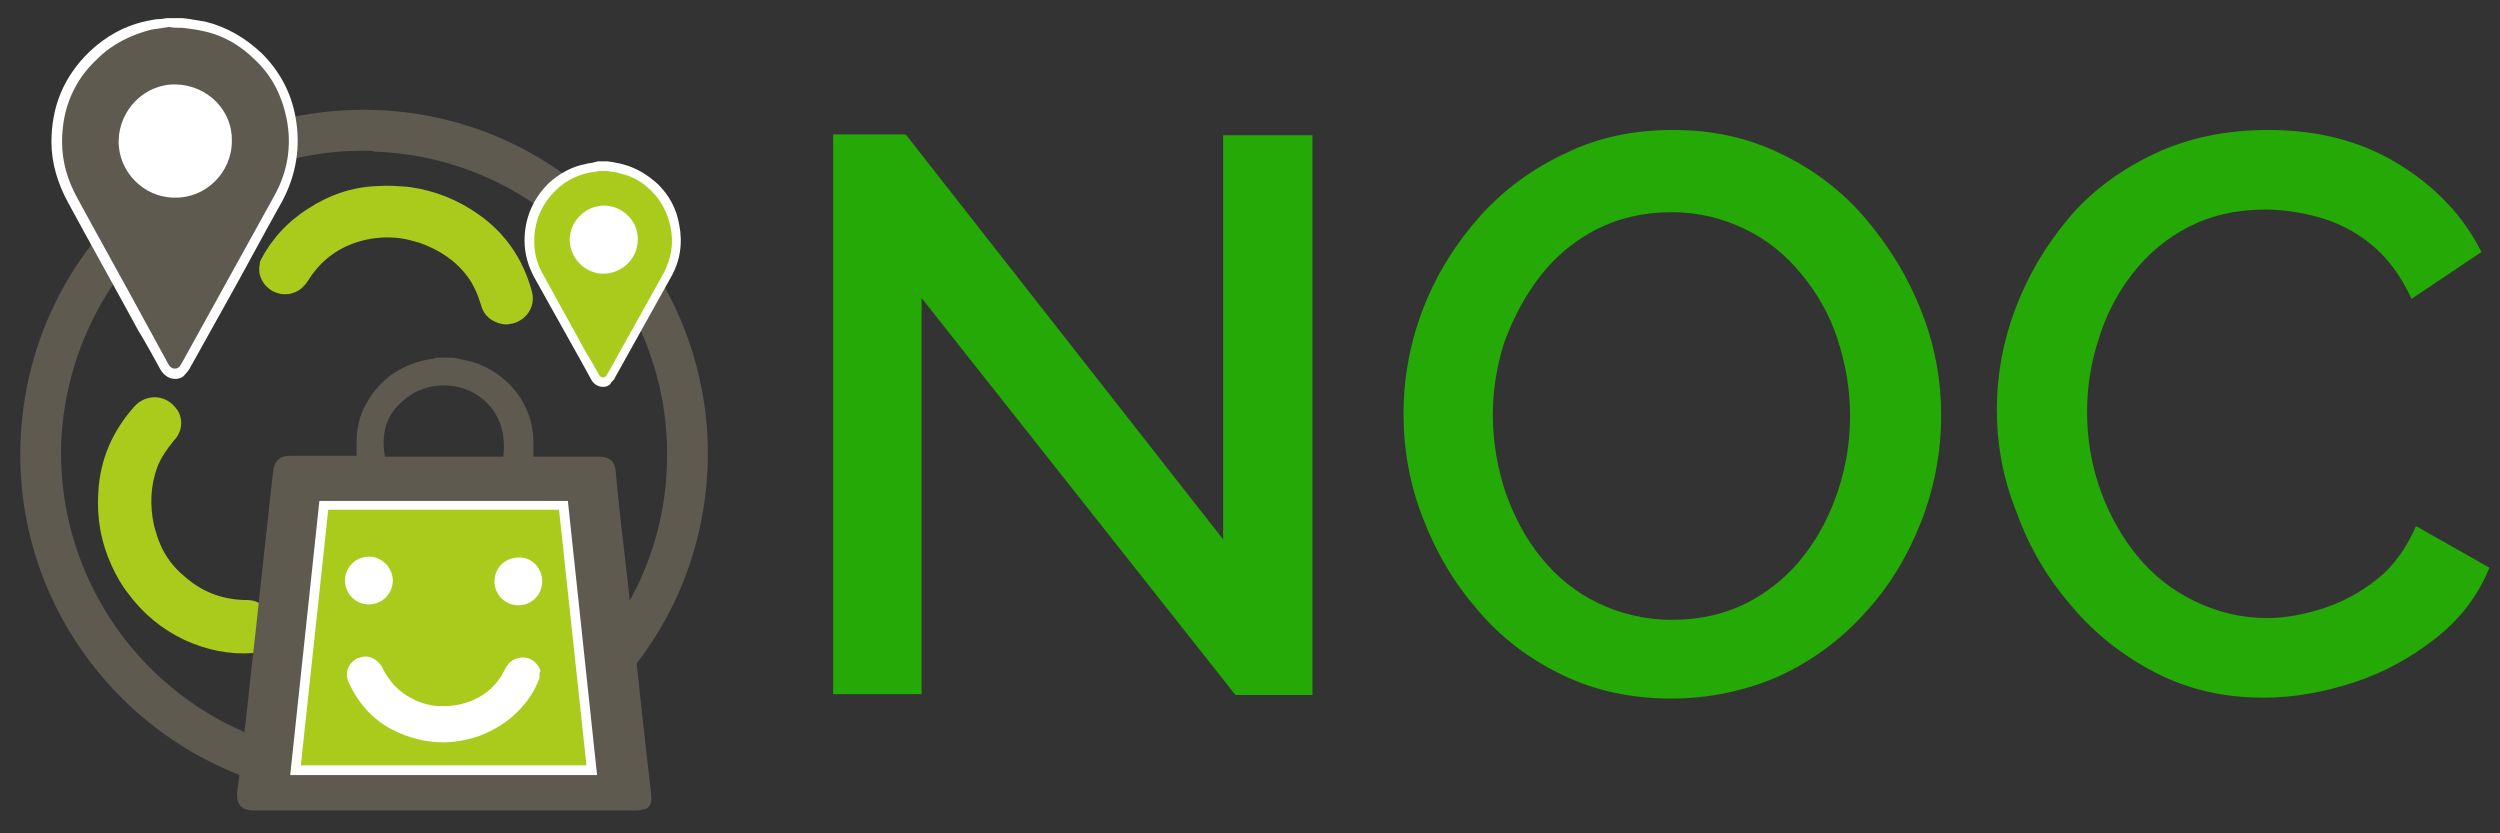 <svg width="81" height="27" viewBox="0 0 81 27" fill="none" xmlns="http://www.w3.org/2000/svg">
<rect x="0" y="0" width="81" height="27" fill="#333333" stroke="none"/>
<path d="M11.809 25.857C11.666 25.857 11.523 25.857 11.38 25.857C5.249 25.627 0.435 20.442 0.664 14.31C0.779 11.331 2.04 8.58 4.217 6.546C6.395 4.512 9.231 3.452 12.211 3.566C18.342 3.796 23.155 8.981 22.926 15.113C22.811 18.092 21.551 20.843 19.373 22.877C17.31 24.796 14.617 25.857 11.809 25.857ZM11.781 4.884C9.288 4.884 6.939 5.801 5.105 7.52C3.214 9.296 2.097 11.732 1.982 14.339C1.81 19.754 6.022 24.309 11.437 24.51C14.044 24.596 16.566 23.679 18.485 21.903C20.405 20.126 21.522 17.691 21.608 15.084C21.808 9.669 17.568 5.114 12.153 4.913C12.039 4.884 11.924 4.884 11.781 4.884Z" fill="#5E5A4F"/>
<path d="M8.4 8.666L8.429 8.466L8.457 8.408C8.801 7.749 9.317 7.176 10.005 6.747C10.664 6.317 11.408 6.059 12.211 6.03C12.583 6.002 12.927 6.03 13.271 6.059C14.073 6.174 14.818 6.46 15.505 6.947C16.365 7.549 16.938 8.38 17.224 9.411C17.368 9.869 17.11 10.328 16.651 10.471C16.537 10.5 16.394 10.528 16.279 10.5C15.964 10.443 15.677 10.242 15.591 9.898C15.477 9.526 15.334 9.21 15.162 8.981C14.789 8.466 14.245 8.093 13.586 7.864C13.385 7.807 13.185 7.749 12.984 7.721C12.554 7.663 12.125 7.692 11.695 7.807C10.979 8.007 10.434 8.408 10.033 9.01C9.947 9.153 9.861 9.268 9.718 9.382C9.546 9.497 9.346 9.554 9.116 9.526C8.744 9.468 8.457 9.182 8.4 8.809V8.752V8.666Z" fill="#AACB1C"/>
<path d="M8.457 21.072L8.257 21.158H8.2C7.455 21.215 6.71 21.072 5.965 20.728C5.249 20.384 4.647 19.897 4.16 19.238C3.931 18.952 3.759 18.637 3.615 18.321C3.272 17.576 3.128 16.774 3.186 15.943C3.243 14.883 3.644 13.966 4.36 13.164C4.676 12.82 5.191 12.763 5.564 13.078C5.65 13.164 5.736 13.25 5.793 13.365C5.936 13.651 5.879 14.024 5.65 14.253C5.392 14.568 5.22 14.826 5.105 15.113C4.876 15.714 4.847 16.373 4.991 17.032C5.048 17.233 5.105 17.433 5.191 17.634C5.363 18.035 5.621 18.379 5.965 18.665C6.509 19.152 7.139 19.41 7.884 19.439C8.056 19.439 8.2 19.439 8.371 19.525C8.572 19.611 8.715 19.754 8.801 19.954C8.944 20.298 8.858 20.699 8.572 20.957L8.543 20.986L8.457 21.072Z" fill="#AACB1C"/>
<path d="M5.678 12.276C5.478 12.276 5.306 12.162 5.191 11.961C5.019 11.646 4.847 11.331 4.647 10.987L4.475 10.7C3.73 9.325 2.957 7.95 2.212 6.575C1.868 5.944 1.667 5.285 1.667 4.598C1.667 3.452 2.068 2.478 2.899 1.675C3.444 1.16 4.074 0.816 4.79 0.673C4.933 0.644 5.077 0.615 5.22 0.615L5.42 0.587H5.908L6.137 0.615C6.309 0.644 6.481 0.673 6.652 0.701C7.34 0.873 7.942 1.217 8.486 1.733C9.059 2.306 9.432 2.993 9.575 3.796C9.747 4.741 9.603 5.658 9.145 6.517C8.515 7.635 7.913 8.781 7.283 9.898L6.165 11.904C6.137 11.961 6.079 12.047 5.993 12.133C5.936 12.219 5.822 12.276 5.678 12.276Z" fill="white"/>
<path d="M19.545 12.534C19.373 12.534 19.23 12.448 19.144 12.276C19.058 12.104 17.797 9.869 17.339 9.039C17.11 8.637 16.995 8.208 16.995 7.807C16.995 7.09 17.253 6.46 17.769 5.944C18.113 5.629 18.514 5.4 18.972 5.314C19.058 5.285 19.173 5.285 19.259 5.257L19.373 5.228H19.688L19.889 5.257C19.975 5.285 20.061 5.285 20.147 5.314C20.605 5.429 20.978 5.658 21.322 5.973C21.694 6.345 21.923 6.775 22.009 7.291C22.124 7.893 22.038 8.466 21.723 9.01C21.121 10.099 20.519 11.159 19.918 12.248C19.918 12.276 19.86 12.333 19.803 12.391C19.774 12.477 19.66 12.534 19.545 12.534Z" fill="white"/>
<path d="M19.602 9.182C20.362 9.182 20.978 8.566 20.978 7.807C20.978 7.047 20.362 6.431 19.602 6.431C18.843 6.431 18.227 7.047 18.227 7.807C18.227 8.566 18.843 9.182 19.602 9.182Z" fill="white"/>
<path d="M19.688 5.543C19.832 5.572 19.975 5.572 20.118 5.629C20.519 5.715 20.834 5.916 21.121 6.202C21.436 6.517 21.637 6.918 21.723 7.348C21.837 7.893 21.751 8.38 21.493 8.867C20.892 9.955 20.29 11.015 19.688 12.104C19.66 12.133 19.66 12.162 19.631 12.19C19.574 12.248 19.459 12.248 19.402 12.133C19.259 11.875 19.115 11.617 18.972 11.388C18.514 10.557 18.055 9.726 17.597 8.895C17.396 8.552 17.31 8.208 17.31 7.807C17.31 7.176 17.54 6.632 17.998 6.174C18.285 5.887 18.657 5.687 19.058 5.601C19.173 5.572 19.287 5.572 19.402 5.543C19.517 5.543 19.602 5.543 19.688 5.543ZM19.574 6.661C18.972 6.661 18.485 7.148 18.456 7.749C18.456 8.351 18.944 8.867 19.545 8.867C20.147 8.867 20.663 8.38 20.663 7.778C20.691 7.176 20.175 6.661 19.574 6.661Z" fill="#AACB1C"/>
<path d="M5.764 7.52C7.188 7.52 8.343 6.366 8.343 4.942C8.343 3.517 7.188 2.363 5.764 2.363C4.34 2.363 3.186 3.517 3.186 4.942C3.186 6.366 4.34 7.52 5.764 7.52Z" fill="white"/>
<path d="M5.908 0.902C6.137 0.931 6.395 0.959 6.624 1.016C7.283 1.16 7.827 1.504 8.286 1.962C8.83 2.478 9.145 3.137 9.288 3.853C9.46 4.741 9.317 5.572 8.887 6.345C7.884 8.15 6.91 9.927 5.908 11.732C5.879 11.789 5.85 11.818 5.822 11.875C5.707 11.99 5.535 11.961 5.449 11.789C5.22 11.359 4.991 10.958 4.761 10.528C4.017 9.153 3.243 7.778 2.498 6.403C2.183 5.83 2.011 5.228 2.011 4.598C2.011 3.538 2.384 2.621 3.157 1.905C3.644 1.418 4.246 1.131 4.905 0.959C5.105 0.931 5.306 0.902 5.478 0.873C5.621 0.902 5.764 0.902 5.908 0.902ZM5.707 2.736C4.704 2.707 3.873 3.538 3.845 4.54C3.816 5.543 4.647 6.403 5.65 6.403C6.652 6.431 7.512 5.601 7.512 4.569C7.541 3.595 6.738 2.764 5.707 2.736Z" fill="#5E5A4F"/>
<path d="M21.092 25.713C21.035 25.111 20.949 24.51 20.892 23.908C20.777 22.963 20.691 22.017 20.577 21.043C20.462 20.098 20.376 19.124 20.261 18.178C20.147 17.204 20.032 16.23 19.946 15.256C19.918 14.941 19.746 14.797 19.402 14.797H17.282V14.253C17.253 13.107 16.48 12.104 15.334 11.732C15.133 11.675 14.904 11.646 14.703 11.588H14.13C14.102 11.588 14.073 11.617 14.044 11.617C13.07 11.76 12.325 12.248 11.867 13.078C11.638 13.479 11.552 13.909 11.552 14.339V14.769H11.408C10.721 14.769 10.062 14.769 9.374 14.769C9.088 14.769 8.916 14.912 8.859 15.198C8.83 15.456 8.801 15.714 8.773 15.943C8.658 17.003 8.543 18.035 8.429 19.095C8.314 20.241 8.171 21.387 8.056 22.504C7.942 23.564 7.827 24.625 7.684 25.684C7.655 26.057 7.827 26.258 8.2 26.258H20.605C20.663 26.258 20.748 26.258 20.806 26.229C21.035 26.229 21.15 26.028 21.092 25.713ZM13.156 12.906C13.758 12.419 14.617 12.362 15.305 12.706C16.05 13.107 16.422 13.852 16.308 14.797H12.469C12.354 14.081 12.469 13.422 13.156 12.906Z" fill="#5E5A4F"/>
<path d="M9.403 25.112L10.348 16.23H18.399L19.345 25.112H9.403Z" fill="white"/>
<path d="M19.001 24.796H9.747L10.635 16.516H18.113L19.001 24.796Z" fill="#AACB1C"/>
<path d="M17.482 21.788V21.931V21.96C17.31 22.447 16.995 22.877 16.566 23.249C16.136 23.593 15.649 23.851 15.104 23.965C14.847 24.023 14.589 24.052 14.359 24.052C13.786 24.052 13.242 23.908 12.726 23.65C12.067 23.307 11.609 22.791 11.294 22.103C11.151 21.788 11.294 21.473 11.58 21.33C11.666 21.301 11.752 21.272 11.838 21.272C12.067 21.272 12.268 21.416 12.383 21.616C12.497 21.874 12.64 22.046 12.784 22.218C13.099 22.533 13.5 22.762 13.958 22.848C14.102 22.877 14.245 22.877 14.388 22.877C14.703 22.877 14.99 22.82 15.276 22.705C15.763 22.504 16.107 22.189 16.336 21.731C16.394 21.616 16.451 21.53 16.537 21.444C16.651 21.358 16.795 21.301 16.938 21.301C17.196 21.301 17.425 21.473 17.511 21.731V21.759L17.482 21.788Z" fill="white"/>
<path d="M12.726 18.808C12.726 19.238 12.383 19.582 11.953 19.582C11.523 19.582 11.179 19.238 11.179 18.808C11.179 18.379 11.523 18.035 11.953 18.035C12.383 18.035 12.726 18.407 12.726 18.808Z" fill="white"/>
<path d="M17.568 18.837C17.568 19.267 17.224 19.611 16.795 19.611C16.365 19.611 16.021 19.267 16.021 18.837C16.021 18.407 16.365 18.064 16.795 18.064C17.224 18.035 17.568 18.407 17.568 18.837Z" fill="white"/>
<path d="M29.859 9.655V22.49H26.994V4.354H29.344L39.629 17.476V4.383H42.523V22.519H40.03L29.859 9.655Z" fill="#25A906"/>
<path d="M54.155 22.633C52.837 22.633 51.662 22.375 50.602 21.86C49.542 21.344 48.625 20.656 47.88 19.768C47.107 18.88 46.534 17.906 46.104 16.789C45.674 15.7 45.474 14.554 45.474 13.408C45.474 12.204 45.703 11.03 46.133 9.941C46.562 8.852 47.193 7.85 47.966 6.99C48.74 6.131 49.685 5.443 50.745 4.956C51.806 4.44 52.952 4.211 54.212 4.211C55.502 4.211 56.676 4.469 57.765 5.013C58.825 5.529 59.742 6.245 60.487 7.133C61.232 8.022 61.833 8.996 62.263 10.113C62.693 11.202 62.893 12.319 62.893 13.465C62.893 14.668 62.664 15.843 62.234 16.932C61.805 18.02 61.203 19.023 60.401 19.883C59.627 20.742 58.682 21.43 57.622 21.917C56.562 22.375 55.387 22.633 54.155 22.633ZM48.367 13.437C48.367 14.296 48.511 15.127 48.769 15.929C49.055 16.731 49.428 17.448 49.943 18.078C50.459 18.708 51.061 19.195 51.777 19.539C52.493 19.883 53.295 20.083 54.184 20.083C55.1 20.083 55.931 19.883 56.648 19.51C57.364 19.138 57.965 18.622 58.453 17.992C58.94 17.362 59.312 16.645 59.57 15.843C59.828 15.041 59.942 14.267 59.942 13.465C59.942 12.606 59.799 11.803 59.541 11.001C59.283 10.199 58.882 9.511 58.367 8.881C57.851 8.251 57.249 7.764 56.533 7.42C55.817 7.076 55.043 6.875 54.155 6.875C53.238 6.875 52.407 7.076 51.691 7.449C50.975 7.821 50.373 8.337 49.886 8.967C49.399 9.597 49.026 10.314 48.74 11.087C48.511 11.803 48.367 12.606 48.367 13.437Z" fill="#25A906"/>
<path d="M64.698 13.264C64.698 12.147 64.899 11.059 65.3 9.998C65.701 8.938 66.274 7.964 67.019 7.076C67.764 6.188 68.709 5.5 69.798 4.985C70.887 4.469 72.119 4.211 73.494 4.211C75.127 4.211 76.531 4.583 77.734 5.328C78.938 6.073 79.826 7.019 80.399 8.165L78.135 9.683C77.791 8.938 77.362 8.365 76.846 7.936C76.33 7.506 75.757 7.219 75.156 7.047C74.554 6.875 73.952 6.79 73.379 6.79C72.434 6.79 71.603 6.99 70.887 7.363C70.171 7.735 69.569 8.251 69.082 8.881C68.595 9.511 68.222 10.228 67.993 11.001C67.735 11.775 67.621 12.577 67.621 13.351C67.621 14.21 67.764 15.069 68.05 15.872C68.337 16.674 68.738 17.39 69.254 18.02C69.769 18.651 70.4 19.138 71.116 19.482C71.832 19.826 72.606 20.026 73.465 20.026C74.038 20.026 74.64 19.912 75.27 19.711C75.901 19.51 76.474 19.195 77.018 18.765C77.562 18.336 77.963 17.763 78.279 17.046L80.657 18.393C80.284 19.31 79.711 20.055 78.909 20.685C78.107 21.315 77.219 21.802 76.244 22.117C75.27 22.433 74.296 22.605 73.351 22.605C72.061 22.605 70.915 22.347 69.855 21.802C68.795 21.258 67.879 20.542 67.134 19.654C66.36 18.765 65.758 17.763 65.357 16.645C64.899 15.528 64.698 14.411 64.698 13.264Z" fill="#25A906"/>
</svg>
